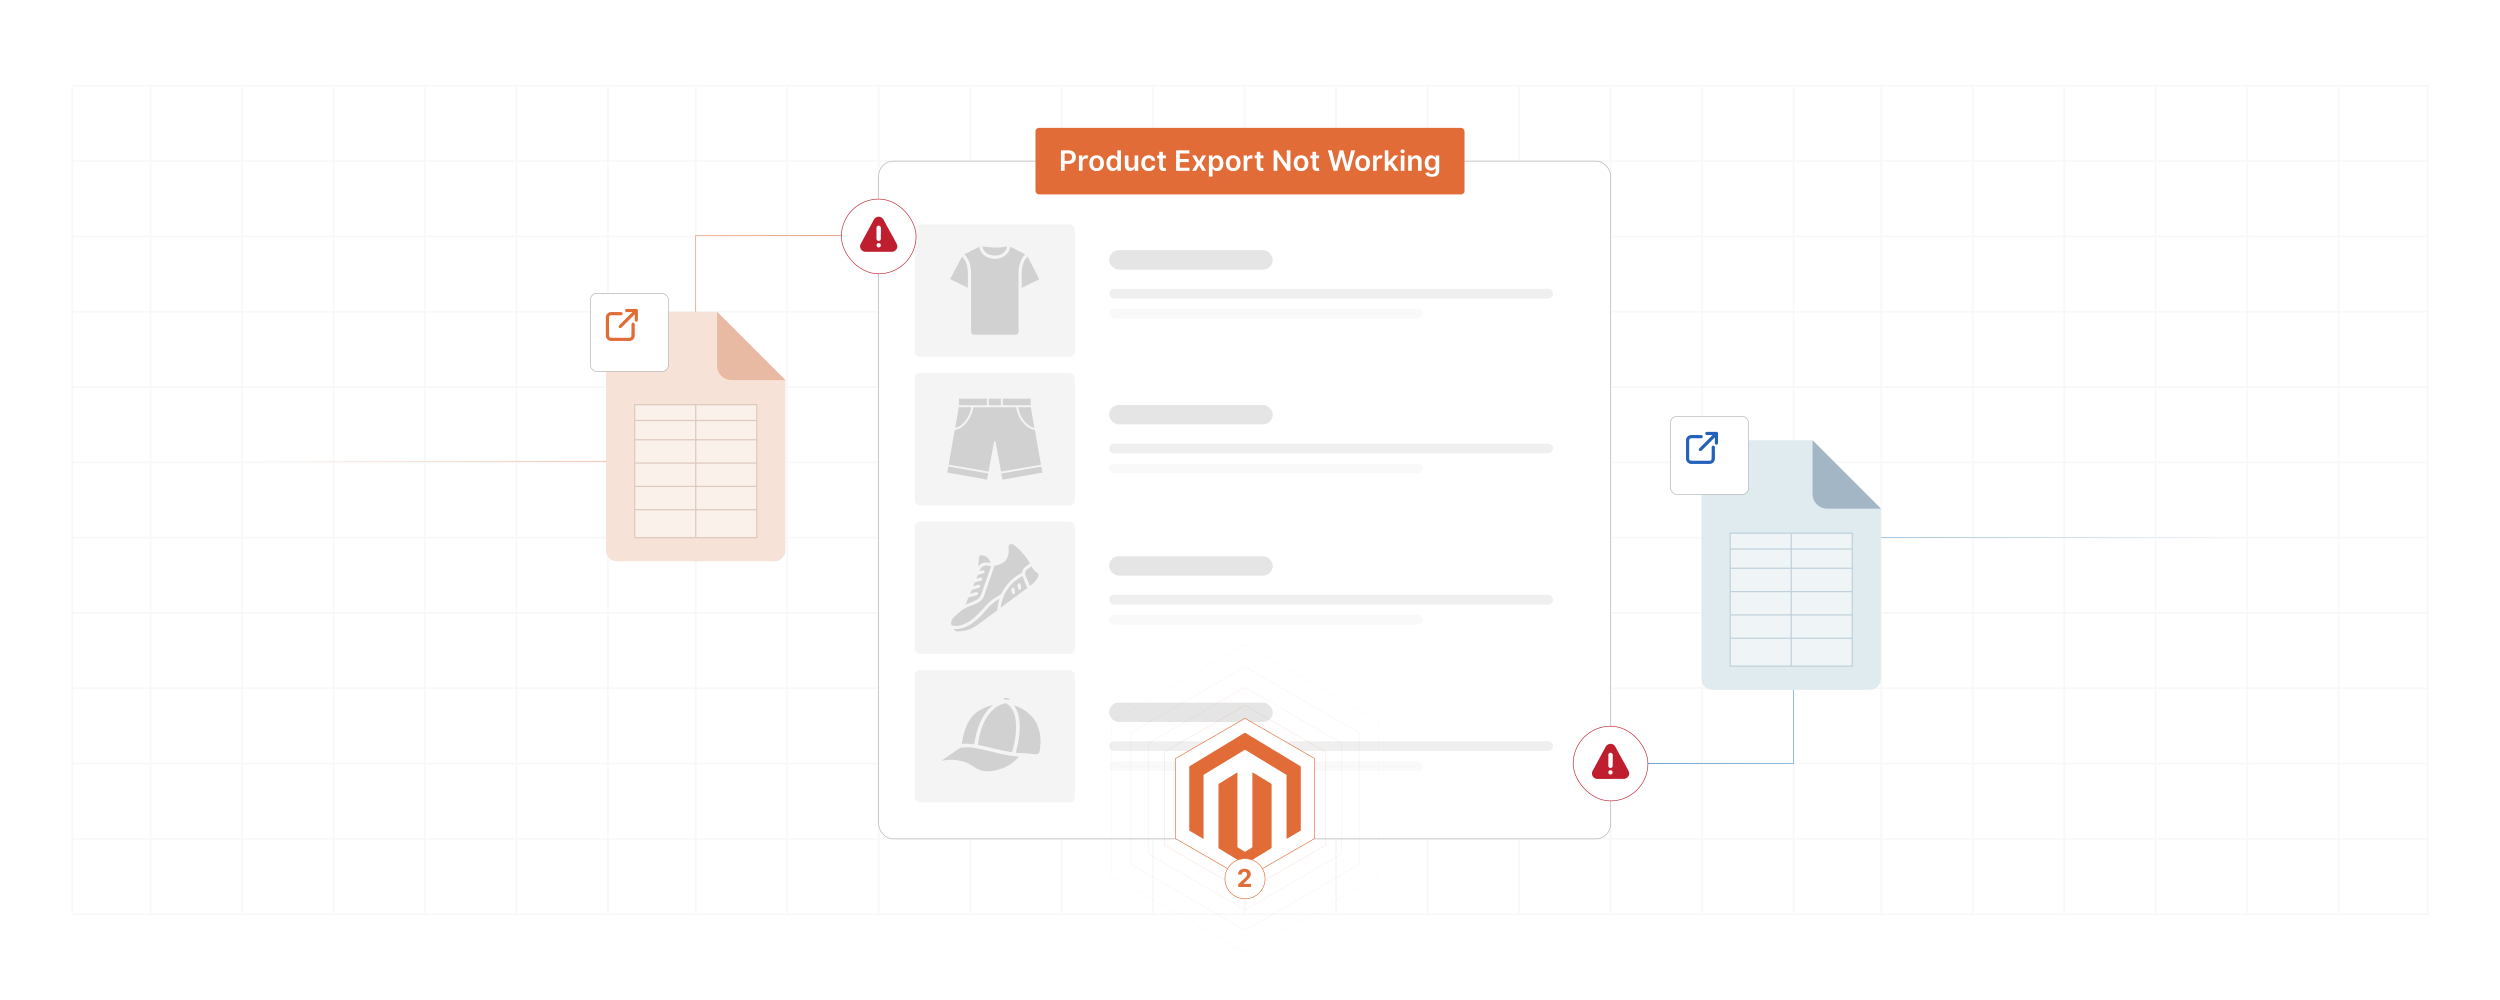 <?xml version="1.0" encoding="UTF-8"?>
<svg id="Layer_1" data-name="Layer 1" xmlns="http://www.w3.org/2000/svg" xmlns:xlink="http://www.w3.org/1999/xlink" viewBox="0 0 1000 400">
  <defs>
    <linearGradient id="linear-gradient" x1="648.41" y1="260.241" x2="898.859" y2="260.241" gradientUnits="userSpaceOnUse">
      <stop offset="0" stop-color="#1c75bc"/>
      <stop offset="1" stop-color="#1c75bc" stop-opacity="0"/>
    </linearGradient>
    <linearGradient id="linear-gradient-2" x1="320.525" y1="162.955" x2="571.005" y2="162.955" gradientTransform="translate(667.819 302.277) rotate(-180)" gradientUnits="userSpaceOnUse">
      <stop offset="0" stop-color="#e16c37"/>
      <stop offset="1" stop-color="#e16c37" stop-opacity="0"/>
    </linearGradient>
    <filter id="drop-shadow-1" x="226.96" y="108.097" width="49.68" height="49.68" filterUnits="userSpaceOnUse">
      <feOffset dx="3" dy="3"/>
      <feGaussianBlur result="blur" stdDeviation="3"/>
      <feFlood flood-color="#000" flood-opacity=".1"/>
      <feComposite in2="blur" operator="in"/>
      <feComposite in="SourceGraphic"/>
    </filter>
    <filter id="drop-shadow-2" x="658.96" y="157.297" width="49.68" height="49.68" filterUnits="userSpaceOnUse">
      <feOffset dx="3" dy="3"/>
      <feGaussianBlur result="blur-2" stdDeviation="3"/>
      <feFlood flood-color="#000" flood-opacity=".1"/>
      <feComposite in2="blur-2" operator="in"/>
      <feComposite in="SourceGraphic"/>
    </filter>
  </defs>
  <rect width="1000" height="400" fill="#fff"/>
  <g>
    <g opacity=".2">
      <g opacity=".3">
        <rect x="28.898" y="34.337" width="942.203" height="331.327" fill="none" stroke="#8e8e8e" stroke-linecap="round" stroke-miterlimit="10" stroke-width=".75"/>
        <line x1="28.898" y1="124.698" x2="971.102" y2="124.698" fill="none" stroke="#8e8e8e" stroke-linecap="round" stroke-miterlimit="10" stroke-width=".75"/>
        <line x1="28.898" y1="154.819" x2="971.102" y2="154.819" fill="none" stroke="#8e8e8e" stroke-linecap="round" stroke-miterlimit="10" stroke-width=".75"/>
        <line x1="28.898" y1="184.94" x2="971.102" y2="184.94" fill="none" stroke="#8e8e8e" stroke-linecap="round" stroke-miterlimit="10" stroke-width=".75"/>
        <line x1="28.898" y1="64.457" x2="971.102" y2="64.457" fill="none" stroke="#8e8e8e" stroke-linecap="round" stroke-miterlimit="10" stroke-width=".75"/>
        <line x1="28.898" y1="94.578" x2="971.102" y2="94.578" fill="none" stroke="#8e8e8e" stroke-linecap="round" stroke-miterlimit="10" stroke-width=".75"/>
        <line x1="28.898" y1="215.06" x2="971.102" y2="215.06" fill="none" stroke="#8e8e8e" stroke-linecap="round" stroke-miterlimit="10" stroke-width=".75"/>
        <line x1="28.898" y1="245.181" x2="971.102" y2="245.181" fill="none" stroke="#8e8e8e" stroke-linecap="round" stroke-miterlimit="10" stroke-width=".75"/>
        <line x1="28.898" y1="275.301" x2="971.102" y2="275.301" fill="none" stroke="#8e8e8e" stroke-linecap="round" stroke-miterlimit="10" stroke-width=".75"/>
        <line x1="28.898" y1="305.422" x2="971.102" y2="305.422" fill="none" stroke="#8e8e8e" stroke-linecap="round" stroke-miterlimit="10" stroke-width=".75"/>
        <line x1="28.898" y1="335.543" x2="971.102" y2="335.543" fill="none" stroke="#8e8e8e" stroke-linecap="round" stroke-miterlimit="10" stroke-width=".75"/>
        <line x1="278.296" y1="34.337" x2="278.296" y2="365.663" fill="none" stroke="#8e8e8e" stroke-linecap="round" stroke-miterlimit="10" stroke-width=".75"/>
        <line x1="314.889" y1="34.337" x2="314.889" y2="365.663" fill="none" stroke="#8e8e8e" stroke-linecap="round" stroke-miterlimit="10" stroke-width=".75"/>
        <line x1="351.481" y1="34.337" x2="351.481" y2="365.663" fill="none" stroke="#8e8e8e" stroke-linecap="round" stroke-miterlimit="10" stroke-width=".75"/>
        <line x1="388.074" y1="34.337" x2="388.074" y2="365.663" fill="none" stroke="#8e8e8e" stroke-linecap="round" stroke-miterlimit="10" stroke-width=".75"/>
        <line x1="424.667" y1="34.337" x2="424.667" y2="365.663" fill="none" stroke="#8e8e8e" stroke-linecap="round" stroke-miterlimit="10" stroke-width=".75"/>
        <line x1="461.259" y1="34.337" x2="461.259" y2="365.663" fill="none" stroke="#8e8e8e" stroke-linecap="round" stroke-miterlimit="10" stroke-width=".75"/>
        <line x1="497.852" y1="34.337" x2="497.852" y2="365.663" fill="none" stroke="#8e8e8e" stroke-linecap="round" stroke-miterlimit="10" stroke-width=".75"/>
        <line x1="534.444" y1="34.337" x2="534.444" y2="365.663" fill="none" stroke="#8e8e8e" stroke-linecap="round" stroke-miterlimit="10" stroke-width=".75"/>
        <line x1="571.037" y1="34.337" x2="571.037" y2="365.663" fill="none" stroke="#8e8e8e" stroke-linecap="round" stroke-miterlimit="10" stroke-width=".75"/>
        <line x1="607.63" y1="34.337" x2="607.63" y2="365.663" fill="none" stroke="#8e8e8e" stroke-linecap="round" stroke-miterlimit="10" stroke-width=".75"/>
        <line x1="644.222" y1="34.337" x2="644.222" y2="365.663" fill="none" stroke="#8e8e8e" stroke-linecap="round" stroke-miterlimit="10" stroke-width=".75"/>
        <line x1="60.221" y1="34.337" x2="60.221" y2="365.663" fill="none" stroke="#8e8e8e" stroke-linecap="round" stroke-miterlimit="10" stroke-width=".75"/>
        <line x1="96.813" y1="34.337" x2="96.813" y2="365.663" fill="none" stroke="#8e8e8e" stroke-linecap="round" stroke-miterlimit="10" stroke-width=".75"/>
        <line x1="133.406" y1="34.337" x2="133.406" y2="365.663" fill="none" stroke="#8e8e8e" stroke-linecap="round" stroke-miterlimit="10" stroke-width=".75"/>
        <line x1="169.998" y1="34.337" x2="169.998" y2="365.663" fill="none" stroke="#8e8e8e" stroke-linecap="round" stroke-miterlimit="10" stroke-width=".75"/>
        <line x1="206.591" y1="34.337" x2="206.591" y2="365.663" fill="none" stroke="#8e8e8e" stroke-linecap="round" stroke-miterlimit="10" stroke-width=".75"/>
        <line x1="243.184" y1="34.337" x2="243.184" y2="365.663" fill="none" stroke="#8e8e8e" stroke-linecap="round" stroke-miterlimit="10" stroke-width=".75"/>
        <line x1="680.815" y1="34.337" x2="680.815" y2="365.663" fill="none" stroke="#8e8e8e" stroke-linecap="round" stroke-miterlimit="10" stroke-width=".75"/>
        <line x1="717.407" y1="34.337" x2="717.407" y2="365.663" fill="none" stroke="#8e8e8e" stroke-linecap="round" stroke-miterlimit="10" stroke-width=".75"/>
        <line x1="752.489" y1="34.337" x2="752.489" y2="365.663" fill="none" stroke="#8e8e8e" stroke-linecap="round" stroke-miterlimit="10" stroke-width=".75"/>
        <line x1="789.081" y1="34.337" x2="789.081" y2="365.663" fill="none" stroke="#8e8e8e" stroke-linecap="round" stroke-miterlimit="10" stroke-width=".75"/>
        <line x1="825.674" y1="34.337" x2="825.674" y2="365.663" fill="none" stroke="#8e8e8e" stroke-linecap="round" stroke-miterlimit="10" stroke-width=".75"/>
        <line x1="862.266" y1="34.337" x2="862.266" y2="365.663" fill="none" stroke="#8e8e8e" stroke-linecap="round" stroke-miterlimit="10" stroke-width=".75"/>
        <line x1="898.859" y1="34.337" x2="898.859" y2="365.663" fill="none" stroke="#8e8e8e" stroke-linecap="round" stroke-miterlimit="10" stroke-width=".75"/>
        <line x1="935.452" y1="34.337" x2="935.452" y2="365.663" fill="none" stroke="#8e8e8e" stroke-linecap="round" stroke-miterlimit="10" stroke-width=".75"/>
      </g>
    </g>
    <rect x="351.481" y="64.457" width="292.741" height="271.085" rx="5.815" ry="5.815" fill="#fff" stroke="#afafaf" stroke-miterlimit="10" stroke-width=".25"/>
    <rect x="365.882" y="89.778" width="64.076" height="52.914" rx="2.043" ry="2.043" fill="#f4f4f4"/>
    <rect x="365.882" y="149.209" width="64.076" height="52.914" rx="2.043" ry="2.043" fill="#f4f4f4"/>
    <rect x="365.882" y="208.641" width="64.076" height="52.914" rx="2.043" ry="2.043" fill="#f4f4f4"/>
    <rect x="365.882" y="268.072" width="64.076" height="52.914" rx="2.043" ry="2.043" fill="#f4f4f4"/>
    <g>
      <rect x="443.651" y="100.063" width="65.444" height="7.766" rx="3.883" ry="3.883" fill="#e5e5e5"/>
      <g>
        <rect x="443.651" y="115.523" width="177.581" height="3.883" rx="1.942" ry="1.942" fill="#efefef"/>
        <rect x="443.651" y="123.548" width="125.511" height="3.883" rx="1.942" ry="1.942" fill="#f9f9f9"/>
      </g>
    </g>
    <g>
      <rect x="443.651" y="161.982" width="65.444" height="7.766" rx="3.883" ry="3.883" fill="#e5e5e5"/>
      <g>
        <rect x="443.651" y="177.443" width="177.581" height="3.883" rx="1.942" ry="1.942" fill="#efefef"/>
        <rect x="443.651" y="185.467" width="125.511" height="3.883" rx="1.942" ry="1.942" fill="#f9f9f9"/>
      </g>
    </g>
    <g>
      <rect x="443.651" y="222.468" width="65.444" height="7.766" rx="3.883" ry="3.883" fill="#e5e5e5"/>
      <g>
        <rect x="443.651" y="237.929" width="177.581" height="3.883" rx="1.942" ry="1.942" fill="#efefef"/>
        <rect x="443.651" y="245.953" width="125.511" height="3.883" rx="1.942" ry="1.942" fill="#f9f9f9"/>
      </g>
    </g>
    <g>
      <rect x="443.651" y="281.043" width="65.444" height="7.766" rx="3.883" ry="3.883" fill="#e5e5e5"/>
      <g>
        <rect x="443.651" y="296.504" width="177.581" height="3.883" rx="1.942" ry="1.942" fill="#efefef"/>
        <rect x="443.651" y="304.528" width="125.511" height="3.883" rx="1.942" ry="1.942" fill="#f9f9f9"/>
      </g>
    </g>
    <polyline points="648.41 305.422 717.407 305.422 717.407 215.06 898.859 215.06" fill="none" stroke="url(#linear-gradient)" stroke-miterlimit="10" stroke-width=".25"/>
    <polyline points="347.294 94.142 278.265 94.142 278.265 184.503 96.813 184.503" fill="none" stroke="url(#linear-gradient-2)" stroke-miterlimit="10" stroke-width=".25"/>
    <g>
      <path d="M725.016,176.102h-40.065c-2.394,0-4.335,1.941-4.335,4.335v91.145c0,2.394,1.941,4.335,4.335,4.335h63.093c2.394,0,4.335-1.941,4.335-4.335v-68.118l-27.362-27.362Z" fill="#dfebef"/>
      <path d="M725.016,176.102l27.362,27.362h-21.527c-3.223,0-5.835-2.613-5.835-5.835v-21.527Z" fill="#a3b6c6"/>
      <g opacity=".5">
        <rect x="692.086" y="213.269" width="48.822" height="53.197" fill="#fff" stroke="#a3b6c6" stroke-miterlimit="10" stroke-width=".5"/>
        <line x1="692.086" y1="219.606" x2="740.908" y2="219.606" fill="#fff" stroke="#a3b6c6" stroke-miterlimit="10" stroke-width=".5"/>
        <line x1="692.086" y1="227.305" x2="740.908" y2="227.305" fill="#fff" stroke="#a3b6c6" stroke-miterlimit="10" stroke-width=".5"/>
        <line x1="692.086" y1="236.635" x2="740.908" y2="236.635" fill="#fff" stroke="#a3b6c6" stroke-miterlimit="10" stroke-width=".5"/>
        <line x1="692.086" y1="245.966" x2="740.908" y2="245.966" fill="#fff" stroke="#a3b6c6" stroke-miterlimit="10" stroke-width=".5"/>
        <line x1="692.086" y1="255.296" x2="740.908" y2="255.296" fill="#fff" stroke="#a3b6c6" stroke-miterlimit="10" stroke-width=".5"/>
        <line x1="716.497" y1="213.269" x2="716.497" y2="266.466" fill="#fff" stroke="#a3b6c6" stroke-miterlimit="10" stroke-width=".5"/>
      </g>
    </g>
    <g>
      <path d="M286.815,124.698h-40.065c-2.394,0-4.335,1.941-4.335,4.335v91.145c0,2.394,1.941,4.335,4.335,4.335h63.093c2.394,0,4.335-1.941,4.335-4.335v-68.118l-27.362-27.362Z" fill="#f7e2d7"/>
      <path d="M286.815,124.698l27.362,27.362h-21.527c-3.223,0-5.835-2.613-5.835-5.835v-21.527Z" fill="#e8baa3"/>
      <g opacity=".5">
        <rect x="253.885" y="161.866" width="48.822" height="53.197" fill="#fff" stroke="#c6b1a5" stroke-miterlimit="10" stroke-width=".5"/>
        <line x1="253.885" y1="168.202" x2="302.708" y2="168.202" fill="#fff" stroke="#c6b1a5" stroke-miterlimit="10" stroke-width=".5"/>
        <line x1="253.885" y1="175.901" x2="302.708" y2="175.901" fill="#fff" stroke="#c6b1a5" stroke-miterlimit="10" stroke-width=".5"/>
        <line x1="253.885" y1="185.232" x2="302.708" y2="185.232" fill="#fff" stroke="#c6b1a5" stroke-miterlimit="10" stroke-width=".5"/>
        <line x1="253.885" y1="194.562" x2="302.708" y2="194.562" fill="#fff" stroke="#c6b1a5" stroke-miterlimit="10" stroke-width=".5"/>
        <line x1="253.885" y1="203.893" x2="302.708" y2="203.893" fill="#fff" stroke="#c6b1a5" stroke-miterlimit="10" stroke-width=".5"/>
        <line x1="278.296" y1="161.866" x2="278.296" y2="215.063" fill="#fff" stroke="#c6b1a5" stroke-miterlimit="10" stroke-width=".5"/>
      </g>
    </g>
    <g>
      <rect x="233.136" y="114.356" width="31.227" height="31.227" rx="2.568" ry="2.568" fill="#fff" filter="url(#drop-shadow-1)" stroke="#afafaf" stroke-miterlimit="10" stroke-width=".25"/>
      <g>
        <path d="M243.859,126.341c-.171.162-.241.405-.253.634l0,7.31c.015.37.239.68.596.787,2.515.091,5.049.012,7.571.04.357-.014.646-.215.78-.543.111-1.643.006-3.315.054-4.968.17-.782,1.238-.678,1.285.113-.072,1.517.098,3.126.002,4.632-.068,1.063-.79,1.88-1.851,2.028l-7.85.002c-.958-.103-1.746-.89-1.849-1.849v-7.821c.133-1.072.957-1.811,2.03-1.88,1.319-.084,2.729.062,4.057.005.799.086.834,1.147.061,1.286-1.331.092-2.804-.111-4.118.002-.18.016-.383.098-.514.222Z" fill="#e16c37"/>
        <path d="M253.893,125.759l-5.339,5.322c-.649.546-1.462-.266-.916-.916l5.322-5.339h-2.451c-.009,0-.122-.052-.146-.065-.505-.27-.408-1.062.153-1.191l4.084-.008c.272.01.527.261.555.527l-.007,4.113c-.125.498-.783.653-1.119.261-.032-.037-.137-.22-.137-.254v-2.451Z" fill="#e16c37"/>
      </g>
    </g>
    <g>
      <rect x="665.201" y="163.544" width="31.227" height="31.227" rx="2.568" ry="2.568" fill="#fff" filter="url(#drop-shadow-2)" stroke="#afafaf" stroke-miterlimit="10" stroke-width=".25"/>
      <g>
        <path d="M675.924,175.53c-.171.162-.241.405-.253.634l0,7.31c.015.37.239.68.596.787,2.515.091,5.049.012,7.571.04.357-.014.646-.215.78-.543.111-1.643.006-3.315.054-4.968.17-.782,1.238-.678,1.285.113-.072,1.517.098,3.126.002,4.632-.068,1.063-.79,1.88-1.851,2.028l-7.85.002c-.958-.103-1.746-.89-1.849-1.849v-7.821c.133-1.072.957-1.811,2.03-1.88,1.319-.084,2.729.062,4.057.005.799.086.834,1.147.061,1.286-1.331.092-2.804-.111-4.118.002-.18.016-.383.098-.514.222Z" fill="#2461ba"/>
        <path d="M685.958,174.948l-5.339,5.322c-.649.546-1.462-.266-.916-.916l5.322-5.339h-2.451c-.009,0-.122-.052-.146-.065-.505-.27-.408-1.062.153-1.191l4.084-.008c.272.01.527.261.555.527l-.007,4.113c-.125.498-.783.653-1.119.261-.032-.037-.137-.22-.137-.254v-2.451Z" fill="#2461ba"/>
      </g>
    </g>
    <g>
      <rect x="414.189" y="51.143" width="171.622" height="26.629" rx="1.372" ry="1.372" fill="#e16c37"/>
      <g>
        <path d="M424.375,60.139h3.07c1.883,0,2.886,1.147,2.886,2.711,0,1.574-1.015,2.71-2.906,2.71h-1.567v2.767h-1.483v-8.188ZM427.226,64.341c1.103,0,1.595-.62,1.595-1.491,0-.872-.492-1.472-1.603-1.472h-1.359v2.963h1.368Z" fill="#fff"/>
        <path d="M431.565,62.186h1.403v1.023h.064c.224-.712.808-1.111,1.515-1.111.332,0,.607.088.823.224l-.448,1.199c-.156-.071-.335-.128-.571-.128-.756,0-1.339.548-1.339,1.323v3.61h-1.447v-6.141Z" fill="#fff"/>
        <path d="M435.707,65.281c0-1.903,1.144-3.175,2.942-3.175s2.942,1.272,2.942,3.175c0,1.898-1.143,3.166-2.942,3.166s-2.942-1.268-2.942-3.166ZM440.125,65.276c0-1.123-.488-2.022-1.467-2.022-.996,0-1.483.899-1.483,2.022,0,1.124.488,2.012,1.483,2.012.98,0,1.467-.888,1.467-2.012Z" fill="#fff"/>
        <path d="M442.572,65.264c0-2.047,1.115-3.158,2.535-3.158,1.083,0,1.535.651,1.755,1.096h.06v-3.062h1.451v8.188h-1.423v-.968h-.088c-.228.448-.704,1.076-1.759,1.076-1.447,0-2.531-1.147-2.531-3.171ZM446.949,65.256c0-1.191-.512-1.963-1.443-1.963-.963,0-1.46.819-1.46,1.963,0,1.151.504,1.991,1.46,1.991.923,0,1.443-.8,1.443-1.991Z" fill="#fff"/>
        <path d="M453.842,62.186h1.447v6.141h-1.403v-1.092h-.065c-.28.689-.927,1.172-1.847,1.172-1.208,0-2.047-.836-2.047-2.311v-3.91h1.447v3.686c0,.78.464,1.272,1.159,1.272.64,0,1.307-.464,1.307-1.399v-3.558Z" fill="#fff"/>
        <path d="M456.522,65.281c0-1.875,1.135-3.175,2.934-3.175,1.499,0,2.539.876,2.639,2.207h-1.383c-.112-.592-.54-1.039-1.235-1.039-.892,0-1.487.743-1.487,1.982,0,1.255.584,2.011,1.487,2.011.636,0,1.111-.38,1.235-1.039h1.383c-.104,1.303-1.087,2.219-2.63,2.219-1.835,0-2.942-1.308-2.942-3.166Z" fill="#fff"/>
        <path d="M466.36,63.305h-1.211v3.175c0,.583.292.711.656.711.18,0,.344-.035.423-.056l.244,1.132c-.156.052-.44.132-.852.144-1.087.032-1.927-.536-1.919-1.691v-3.414h-.872v-1.119h.872v-1.471h1.447v1.471h1.211v1.119Z" fill="#fff"/>
        <path d="M470.438,60.139h5.325v1.243h-3.842v2.223h3.566v1.243h-3.566v2.235h3.874v1.243h-5.357v-8.188Z" fill="#fff"/>
        <path d="M479.646,64.453l1.259-2.267h1.531l-1.851,3.07,1.883,3.07h-1.523l-1.299-2.211-1.288,2.211h-1.535l1.871-3.07-1.823-3.07h1.535l1.24,2.267Z" fill="#fff"/>
        <path d="M483.563,62.186h1.423v1.016h.084c.22-.444.671-1.096,1.755-1.096,1.419,0,2.535,1.111,2.535,3.158,0,2.023-1.083,3.171-2.531,3.171-1.055,0-1.531-.628-1.759-1.076h-.06v3.271h-1.447v-8.443ZM486.425,67.247c.956,0,1.46-.84,1.46-1.991,0-1.144-.496-1.963-1.46-1.963-.932,0-1.443.771-1.443,1.963s.52,1.991,1.443,1.991Z" fill="#fff"/>
        <path d="M490.34,65.281c0-1.903,1.143-3.175,2.942-3.175s2.942,1.272,2.942,3.175c0,1.898-1.144,3.166-2.942,3.166s-2.942-1.268-2.942-3.166ZM494.757,65.276c0-1.123-.488-2.022-1.467-2.022-.996,0-1.483.899-1.483,2.022,0,1.124.488,2.012,1.483,2.012.98,0,1.467-.888,1.467-2.012Z" fill="#fff"/>
        <path d="M497.456,62.186h1.403v1.023h.064c.224-.712.811-1.111,1.515-1.111.16,0,.388.016.519.04v1.331c-.124-.04-.428-.084-.671-.084-.796,0-1.383.552-1.383,1.331v3.61h-1.447v-6.141Z" fill="#fff"/>
        <path d="M505.377,63.305h-1.211v3.175c0,.583.292.711.655.711.181,0,.344-.035.424-.056l.244,1.132c-.156.052-.44.132-.852.144-1.087.032-1.927-.536-1.919-1.691v-3.414h-.871v-1.119h.871v-1.471h1.447v1.471h1.211v1.119Z" fill="#fff"/>
        <path d="M516.185,68.327h-1.319l-3.858-5.577h-.067v5.577h-1.483v-8.188h1.327l3.853,5.581h.072v-5.581h1.476v8.188Z" fill="#fff"/>
        <path d="M517.477,65.281c0-1.903,1.144-3.175,2.942-3.175s2.942,1.272,2.942,3.175c0,1.898-1.144,3.166-2.942,3.166s-2.942-1.268-2.942-3.166ZM521.895,65.276c0-1.123-.488-2.022-1.468-2.022-.995,0-1.482.899-1.482,2.022,0,1.124.487,2.012,1.482,2.012.98,0,1.468-.888,1.468-2.012Z" fill="#fff"/>
        <path d="M527.66,63.305h-1.211v3.175c0,.583.292.711.655.711.181,0,.344-.035.424-.056l.244,1.132c-.156.052-.44.132-.852.144-1.087.032-1.927-.536-1.919-1.691v-3.414h-.871v-1.119h.871v-1.471h1.447v1.471h1.211v1.119Z" fill="#fff"/>
        <path d="M531.15,60.139h1.596l1.475,6.017h.076l1.575-6.017h1.451l1.579,6.021h.072l1.475-6.021h1.596l-2.312,8.188h-1.463l-1.639-5.745h-.065l-1.643,5.745h-1.464l-2.311-8.188Z" fill="#fff"/>
        <path d="M542.126,65.281c0-1.903,1.144-3.175,2.942-3.175s2.942,1.272,2.942,3.175c0,1.898-1.144,3.166-2.942,3.166s-2.942-1.268-2.942-3.166ZM546.544,65.276c0-1.123-.488-2.022-1.468-2.022-.995,0-1.482.899-1.482,2.022,0,1.124.487,2.012,1.482,2.012.98,0,1.468-.888,1.468-2.012Z" fill="#fff"/>
        <path d="M549.242,62.186h1.403v1.023h.065c.224-.712.808-1.111,1.515-1.111.332,0,.608.088.824.224l-.448,1.199c-.155-.071-.336-.128-.571-.128-.756,0-1.34.548-1.34,1.323v3.61h-1.447v-6.141Z" fill="#fff"/>
        <path d="M553.905,60.139h1.447v4.514h.101l2.206-2.467h1.691l-2.379,2.65,2.519,3.49h-1.73l-1.879-2.627-.528.565v2.062h-1.447v-8.188Z" fill="#fff"/>
        <path d="M560.206,60.531c0-.435.376-.787.839-.787.46,0,.836.352.836.787,0,.432-.376.784-.836.784-.463,0-.839-.352-.839-.784ZM560.317,62.186h1.447v6.141h-1.447v-6.141Z" fill="#fff"/>
        <path d="M564.702,68.327h-1.447v-6.141h1.384v1.043h.072c.279-.684.911-1.123,1.83-1.123,1.268,0,2.107.84,2.103,2.311v3.91h-1.447v-3.686c0-.82-.448-1.312-1.195-1.312-.764,0-1.3.512-1.3,1.399v3.598Z" fill="#fff"/>
        <path d="M570.088,69.206l1.304-.316c.176.336.56.748,1.432.748.823,0,1.423-.372,1.423-1.252v-1.163h-.072c-.224.452-.715,1.016-1.767,1.016-1.415,0-2.53-1-2.53-3.002,0-2.019,1.115-3.131,2.534-3.131,1.083,0,1.543.651,1.763,1.096h.08v-1.016h1.428v6.24c0,1.548-1.224,2.307-2.883,2.307-1.563,0-2.446-.691-2.711-1.526ZM574.254,65.228c0-1.163-.512-1.935-1.443-1.935-.963,0-1.459.819-1.459,1.935,0,1.132.504,1.875,1.459,1.875.924,0,1.443-.703,1.443-1.875Z" fill="#fff"/>
      </g>
    </g>
    <g>
      <path d="M406.456,133.906h-17.074c-.48-.218-.915-.583-.965-1.15l.004-24.204c-.151-2.5-.862-5.03-2.675-6.826l5.901-3.005c.198.444.275.937.469,1.385,1.99,4.614,9.747,4.572,11.651-.105.069-.17.358-1.277.425-1.28l5.901,3.005c-1.825,1.775-2.517,4.338-2.675,6.826l.004,24.204c-.05.568-.485.932-.965,1.15Z" fill="#d1d1d1"/>
      <path d="M380.177,111.413l4.64-8.832c3.274,3.298,2.122,8.345,2.338,12.544l-6.978-3.414v-.297Z" fill="#d1d1d1"/>
      <path d="M408.683,115.125c.217-4.197-.941-9.248,2.338-12.544l4.642,9.015-.108.194-6.872,3.334Z" fill="#d1d1d1"/>
      <path d="M402.892,98.572c-.428,2.185-2.148,3.496-4.339,3.64-2.679.176-4.984-.824-5.609-3.603-.002-.075.247-.038.326-.029,2.56.315,4.426.624,7.061.361.857-.086,1.704-.289,2.562-.37Z" fill="#d1d1d1"/>
    </g>
    <g>
      <path d="M416.933,189.063l-15.931,2.806c-.103-.296-.523-2.406-.432-2.494,5.34-.809,10.637-1.925,15.974-2.726l.39,2.181v.234Z" fill="#d1d1d1"/>
      <rect x="383.583" y="159.464" width="11.143" height="2.648" fill="#d1d1d1"/>
      <rect x="401.115" y="159.464" width="11.143" height="2.648" fill="#d1d1d1"/>
      <rect x="395.505" y="159.464" width="4.831" height="2.648" fill="#d1d1d1"/>
      <path d="M406.492,162.891c.505,3.932,3.313,8.342,7.445,9.11l2.45,13.869-15.976,2.771-2.216-12.042c-.117-.119-.432-.121-.551,0l-2.216,12.042-15.976-2.771,2.428-13.813c.052-.151,1.205-.381,1.466-.482,3.147-1.212,5.53-5.434,5.996-8.65l17.148-.034Z" fill="#d1d1d1"/>
      <polygon points="395.272 189.374 394.839 191.869 378.906 189.022 379.298 186.649 379.57 186.646 395.272 189.374" fill="#d1d1d1"/>
      <path d="M412.336,162.891l1.402,8.257c-3.551-.844-5.98-4.822-6.467-8.257h5.065Z" fill="#d1d1d1"/>
      <path d="M388.492,162.891c-.11,1.562-.841,3.201-1.682,4.511-1.042,1.624-2.695,3.415-4.707,3.667l1.402-8.178h4.987Z" fill="#d1d1d1"/>
    </g>
    <g>
      <path d="M380.456,248.832c.044-.347.327-1.041.524-1.341.392-.598,3.613-3.358,4.308-3.81,2.7-1.757,7.279-1.904,8.388-5.509l4.108-11.819c1.676-.361,3.741-1.022,4.747-2.512.616-.912.915-2.182.968-3.275.033-.695-.254-1.862.083-2.404.312-.502.98-.671,1.523-.451.433.176,1.58,1.176,1.976,1.534,1.911,1.727,3.638,3.829,4.901,6.075l-.075.141c-1.0.806-2.404,1.413-2.887,2.673-.096.25-.188.902-.251.992-.086.121-1.049.566-1.272.703-2.661,1.645-4.549,3.591-6.18,6.254-.221.361-.567,1.214-.815,1.452-.547.523-2.195,1.332-2.952,1.875-3.867,2.77-6.017,6.864-10.122,9.333-1.993,1.199-4.49,2.081-6.807,1.388-.009-.168-.147-.44-.163-.568-.022-.175-.022-.557,0-.731Z" fill="#d1d1d1"/>
      <path d="M382.797,252.562c-.573-.069-1.004-.432-1.243-.95,3.869.271,7.361-1.997,10.059-4.533,1.77-1.665,3.093-3.688,4.934-5.306.983-.864,2.067-1.62,3.182-2.304.089.026.021.159.005.224-.331,1.255-.614,2.31-.771,3.617-.035.29.096.645-.153.871-2.59,1.829-5.062,3.832-7.651,5.661-2.276,1.608-3.945,2.42-6.782,2.652l-.116.068c-.465-.04-1.009.054-1.463,0Z" fill="#d1d1d1"/>
      <path d="M409.053,230.474l1.871,4.754-10.646,7.826c.407-4.649,3.155-9.029,6.998-11.615.216-.146,1.666-1.062,1.778-.965ZM407.424,233.342c-.66.147-.359,1.333-.238,1.816.249.994,1.198.879,1.282.173.024-.206-.167-1.274-.24-1.508-.13-.42-.354-.582-.804-.481ZM405.087,235.095c-.809.096-.456,1.496-.302,2.025.239.822,1.225.632,1.267-.03.011-.181-.176-1.143-.236-1.366-.105-.389-.255-.685-.728-.628Z" fill="#d1d1d1"/>
      <path d="M396.474,226.379l-3.948,11.3c-.578,1.462-1.049,1.866-2.439,2.535-1.275.614-2.628,1.104-3.926,1.669l1.206-2.853c1.052-.432,2.368-.568,3.401-.989.319-.13.469-.272.445-.654-.079-1.288-2.553.215-3.223.072l.66-1.461c.915-.344,1.99-.485,2.888-.843.344-.137.554-.192.554-.623-.002-1.337-2.194.021-2.859-.073l.659-1.462c.78-.36,1.97-.432,2.705-.805.491-.25.518-.87.027-1.124-.441-.228-1.56.342-2.075.429l.585-1.499c.221-.218,1.876-.502,2.308-.691.42-.184.571-.767.184-1.071-.402-.315-1.374.13-1.833.262.19-1.027,1.061-2.056,2.116-2.235.859-.145,1.706.164,2.564.115Z" fill="#d1d1d1"/>
      <path d="M411.981,234.423l-1.864-4.536c-.577-1.792,1.432-2.502,2.521-3.435.337.821.942,1.639,1.609,2.232.813.723,1.476.629.987,1.936-.545,1.459-2.053,2.86-3.253,3.804Z" fill="#d1d1d1"/>
      <path d="M396.181,225.134c-1.48-.206-2.846-.344-4.09.628l-.81.835.373-4.197c.271-.472,1.717-.202,2.172-.067,1.293.387,1.935,1.616,2.355,2.8Z" fill="#d1d1d1"/>
    </g>
    <g>
      <path d="M416.224,296.803v.314c-.266,1.176.189,4.353-1.529,4.546-1.102.124-2.688-.235-3.844-.313-1.526-.103-3.064-.1-4.587-.237,1.217-4.372,2.091-9.119,1.399-13.663-.293-1.928-.975-3.842-2.183-5.381,3.682,1.16,7.128,3.526,8.982,6.973,1.266,2.354,1.765,5.12,1.763,7.761Z" fill="#d1d1d1"/>
      <path d="M404.841,300.867c-4.585-.566-9.002-1.976-13.519-2.889l-.187-.123c.775-5.793,3.153-13.332,8.958-15.88.446-.196,1.706-.675,2.14-.687.488-.014,1.662,1.139,1.988,1.526,3.168,3.752,2.301,10.947,1.311,15.414-.196.886-.435,1.77-.692,2.639Z" fill="#d1d1d1"/>
      <path d="M407.439,302.603c.035.136-.056.157-.117.235-3.21,4.18-11.549,7.35-16.406,4.716-1.967-1.067-2.968-2.161-5.299-2.856-2.809-.838-6.17-1.107-9.001-.293.595-.588,1.327-1.065,2.014-1.552,1.762-1.249,3.599-2.394,5.332-3.686,3.096-.665,6.458.056,9.518.731,4.622,1.019,9.186,2.513,13.959,2.705Z" fill="#d1d1d1"/>
      <path d="M397.243,281.99c-4.765,3.774-6.716,9.919-7.535,15.747-1.66-.163-3.352-.361-5.013-.151.51-3.563,1.558-7.432,3.7-10.37,2.076-2.847,5.469-4.47,8.848-5.226Z" fill="#d1d1d1"/>
      <path d="M403.91,280.029c-.833-.298-1.634-.174-2.471-.235-.117-.009-.227.061-.194-.117.636-.815,2.36-.702,2.666.351Z" fill="#d1d1d1"/>
    </g>
    <g>
      <g>
        <polygon points="530.265 338.04 530.265 300.783 498 282.155 465.735 300.783 465.735 338.04 498 356.668 530.265 338.04" fill="none" opacity=".15" stroke="#e16c37" stroke-miterlimit="10" stroke-width=".25"/>
        <polygon points="536.518 341.65 536.518 297.173 498 274.935 459.483 297.173 459.483 341.65 498 363.888 536.518 341.65" fill="none" opacity=".1" stroke="#e16c37" stroke-miterlimit="10" stroke-width=".25"/>
        <polygon points="543.646 345.766 543.646 293.058 498 266.704 452.354 293.058 452.354 345.766 498 372.12 543.646 345.766" fill="none" opacity=".08" stroke="#e16c37" stroke-miterlimit="10" stroke-width=".25"/>
        <polygon points="551.472 350.284 551.472 288.54 498 257.668 444.528 288.54 444.528 350.284 498 381.156 551.472 350.284" fill="none" opacity=".05" stroke="#e16c37" stroke-miterlimit="10" stroke-width=".25"/>
        <polygon points="525.776 335.448 525.776 303.375 498 287.339 470.224 303.375 470.224 335.448 498 351.485 525.776 335.448" fill="#fff" stroke="#e16c37" stroke-miterlimit="10" stroke-width=".25"/>
        <g>
          <path d="M520.311,332.256c-.063.025-.131.041-.189.075-1.761,1.036-3.522,2.073-5.282,3.109-.06.035-.122.069-.202.114-.009-.059-.02-.102-.022-.146-.003-.07-.001-.141-.001-.211.001-8.306.002-16.612.001-24.918,0-.367.044-.281-.255-.463-5.367-3.258-10.734-6.514-16.102-9.77-.336-.204-.235-.199-.557-.004-5.341,3.245-10.681,6.492-16.021,9.739-.012.007-.023.016-.036.022-.177.075-.228.203-.228.399.005,8.37.004,16.739.004,25.109v.286c-.079-.04-.14-.066-.196-.099-1.687-.994-3.374-1.989-5.061-2.984-.121-.072-.241-.146-.365-.214-.077-.042-.113-.101-.109-.187.003-.063-0-.127-0-.19,0-8.348-0-16.697.001-25.045,0-.394-.036-.298.282-.491,7.255-4.397,14.511-8.792,21.767-13.188.024-.015.051-.026.072-.044.107-.089.202-.08.323-.005.623.386,1.252.761,1.879,1.141,6.691,4.049,13.383,8.098,20.075,12.145.069.042.149.067.224.1v25.722Z" fill="#e16c37"/>
          <path d="M494.945,308.954c.015.071.029.11.03.15.004.084.002.169.002.254,0,9.702-0,19.404.001,29.107,0,.524-.046.396.375.656.808.501,1.623.992,2.43,1.497.141.088.242.087.381 0.0.85-.528,1.703-1.051,2.563-1.563.175-.104.232-.22.232-.42-.005-9.801-.004-19.602-.004-29.403v-.278c.1-.027.156.037.217.075,1.132.687,2.264,1.376,3.395,2.065,1.282.78,2.562,1.564,3.848,2.338.166.1.227.211.227.404-.004,8.377-.004,16.753-0,25.13,0,.183-.053.293-.213.39-3.418,2.083-6.832,4.171-10.247,6.258-.066.04-.133.077-.21.122-.138-.083-.277-.165-.414-.249-3.306-2.023-6.61-4.047-9.919-6.064-.181-.11-.243-.23-.243-.438.006-4.597.004-9.195.004-13.792,0-3.737,0-7.474,0-11.211,0-.056.006-.114-.001-.169-.022-.163.054-.253.19-.337,2.378-1.46,4.753-2.925,7.128-4.389.065-.04.133-.076.229-.13Z" fill="#e16c37"/>
        </g>
      </g>
      <circle cx="498" cy="351.485" r="8.031" fill="#fff" stroke="#e16c37" stroke-miterlimit="10" stroke-width=".25"/>
      <path d="M495.294,353.691l2.559-2.369c.653-.628,1.003-1.022,1.003-1.594,0-.631-.47-1.024-1.102-1.024-.656,0-1.092.421-1.088,1.109h-1.442c-.003-1.411,1.032-2.313,2.541-2.313,1.54,0,2.558.881,2.558,2.127,0,.818-.397,1.492-1.873,2.84l-1.049,1.027v.05h3.018v1.242h-5.123v-1.095Z" fill="#e16c37"/>
    </g>
    <g>
      <rect x="629.281" y="290.481" width="29.883" height="29.883" rx="14.941" ry="14.941" transform="translate(1288.444 610.844) rotate(180)" fill="#fff" stroke="#be1e2d" stroke-miterlimit="10" stroke-width=".25"/>
      <path d="M651.663,309.146c.012.119.012.347,0,.466-.1.979-.938,1.825-1.909,1.947l-11.024.004c-1.439-.167-2.34-1.635-1.802-2.998l5.401-9.964c.894-1.43,2.864-1.435,3.772,0,1.646,3.25,3.596,6.359,5.228,9.614.141.281.301.615.334.932ZM644.182,301.09c-.413.016-.788.358-.835.768l-.004,4.509c.104,1.072,1.574,1.116,1.743.054-.088-1.456.127-3.072.004-4.509-.04-.465-.432-.84-.908-.822ZM644.182,308.076c-1.161.044-1.079,1.851.136,1.739,1.072-.098.988-1.781-.136-1.739Z" fill="#be1e2d"/>
    </g>
    <g>
      <rect x="336.54" y="79.636" width="29.883" height="29.883" rx="14.941" ry="14.941" transform="translate(702.963 189.156) rotate(-180)" fill="#fff" stroke="#be1e2d" stroke-miterlimit="10" stroke-width=".25"/>
      <path d="M358.923,98.302c.012.119.012.347,0,.466-.1.979-.938,1.825-1.909,1.947l-11.024.004c-1.439-.167-2.34-1.635-1.802-2.998l5.401-9.964c.894-1.43,2.864-1.435,3.772,0,1.646,3.25,3.596,6.359,5.228,9.614.141.281.301.615.334.932ZM351.441,90.246c-.413.016-.788.358-.835.768l-.004,4.509c.104,1.072,1.574,1.116,1.743.054-.088-1.456.127-3.072.004-4.509-.04-.465-.432-.84-.908-.822ZM351.441,97.231c-1.161.044-1.079,1.851.136,1.739,1.072-.098.988-1.781-.136-1.739Z" fill="#be1e2d"/>
    </g>
  </g>
</svg>